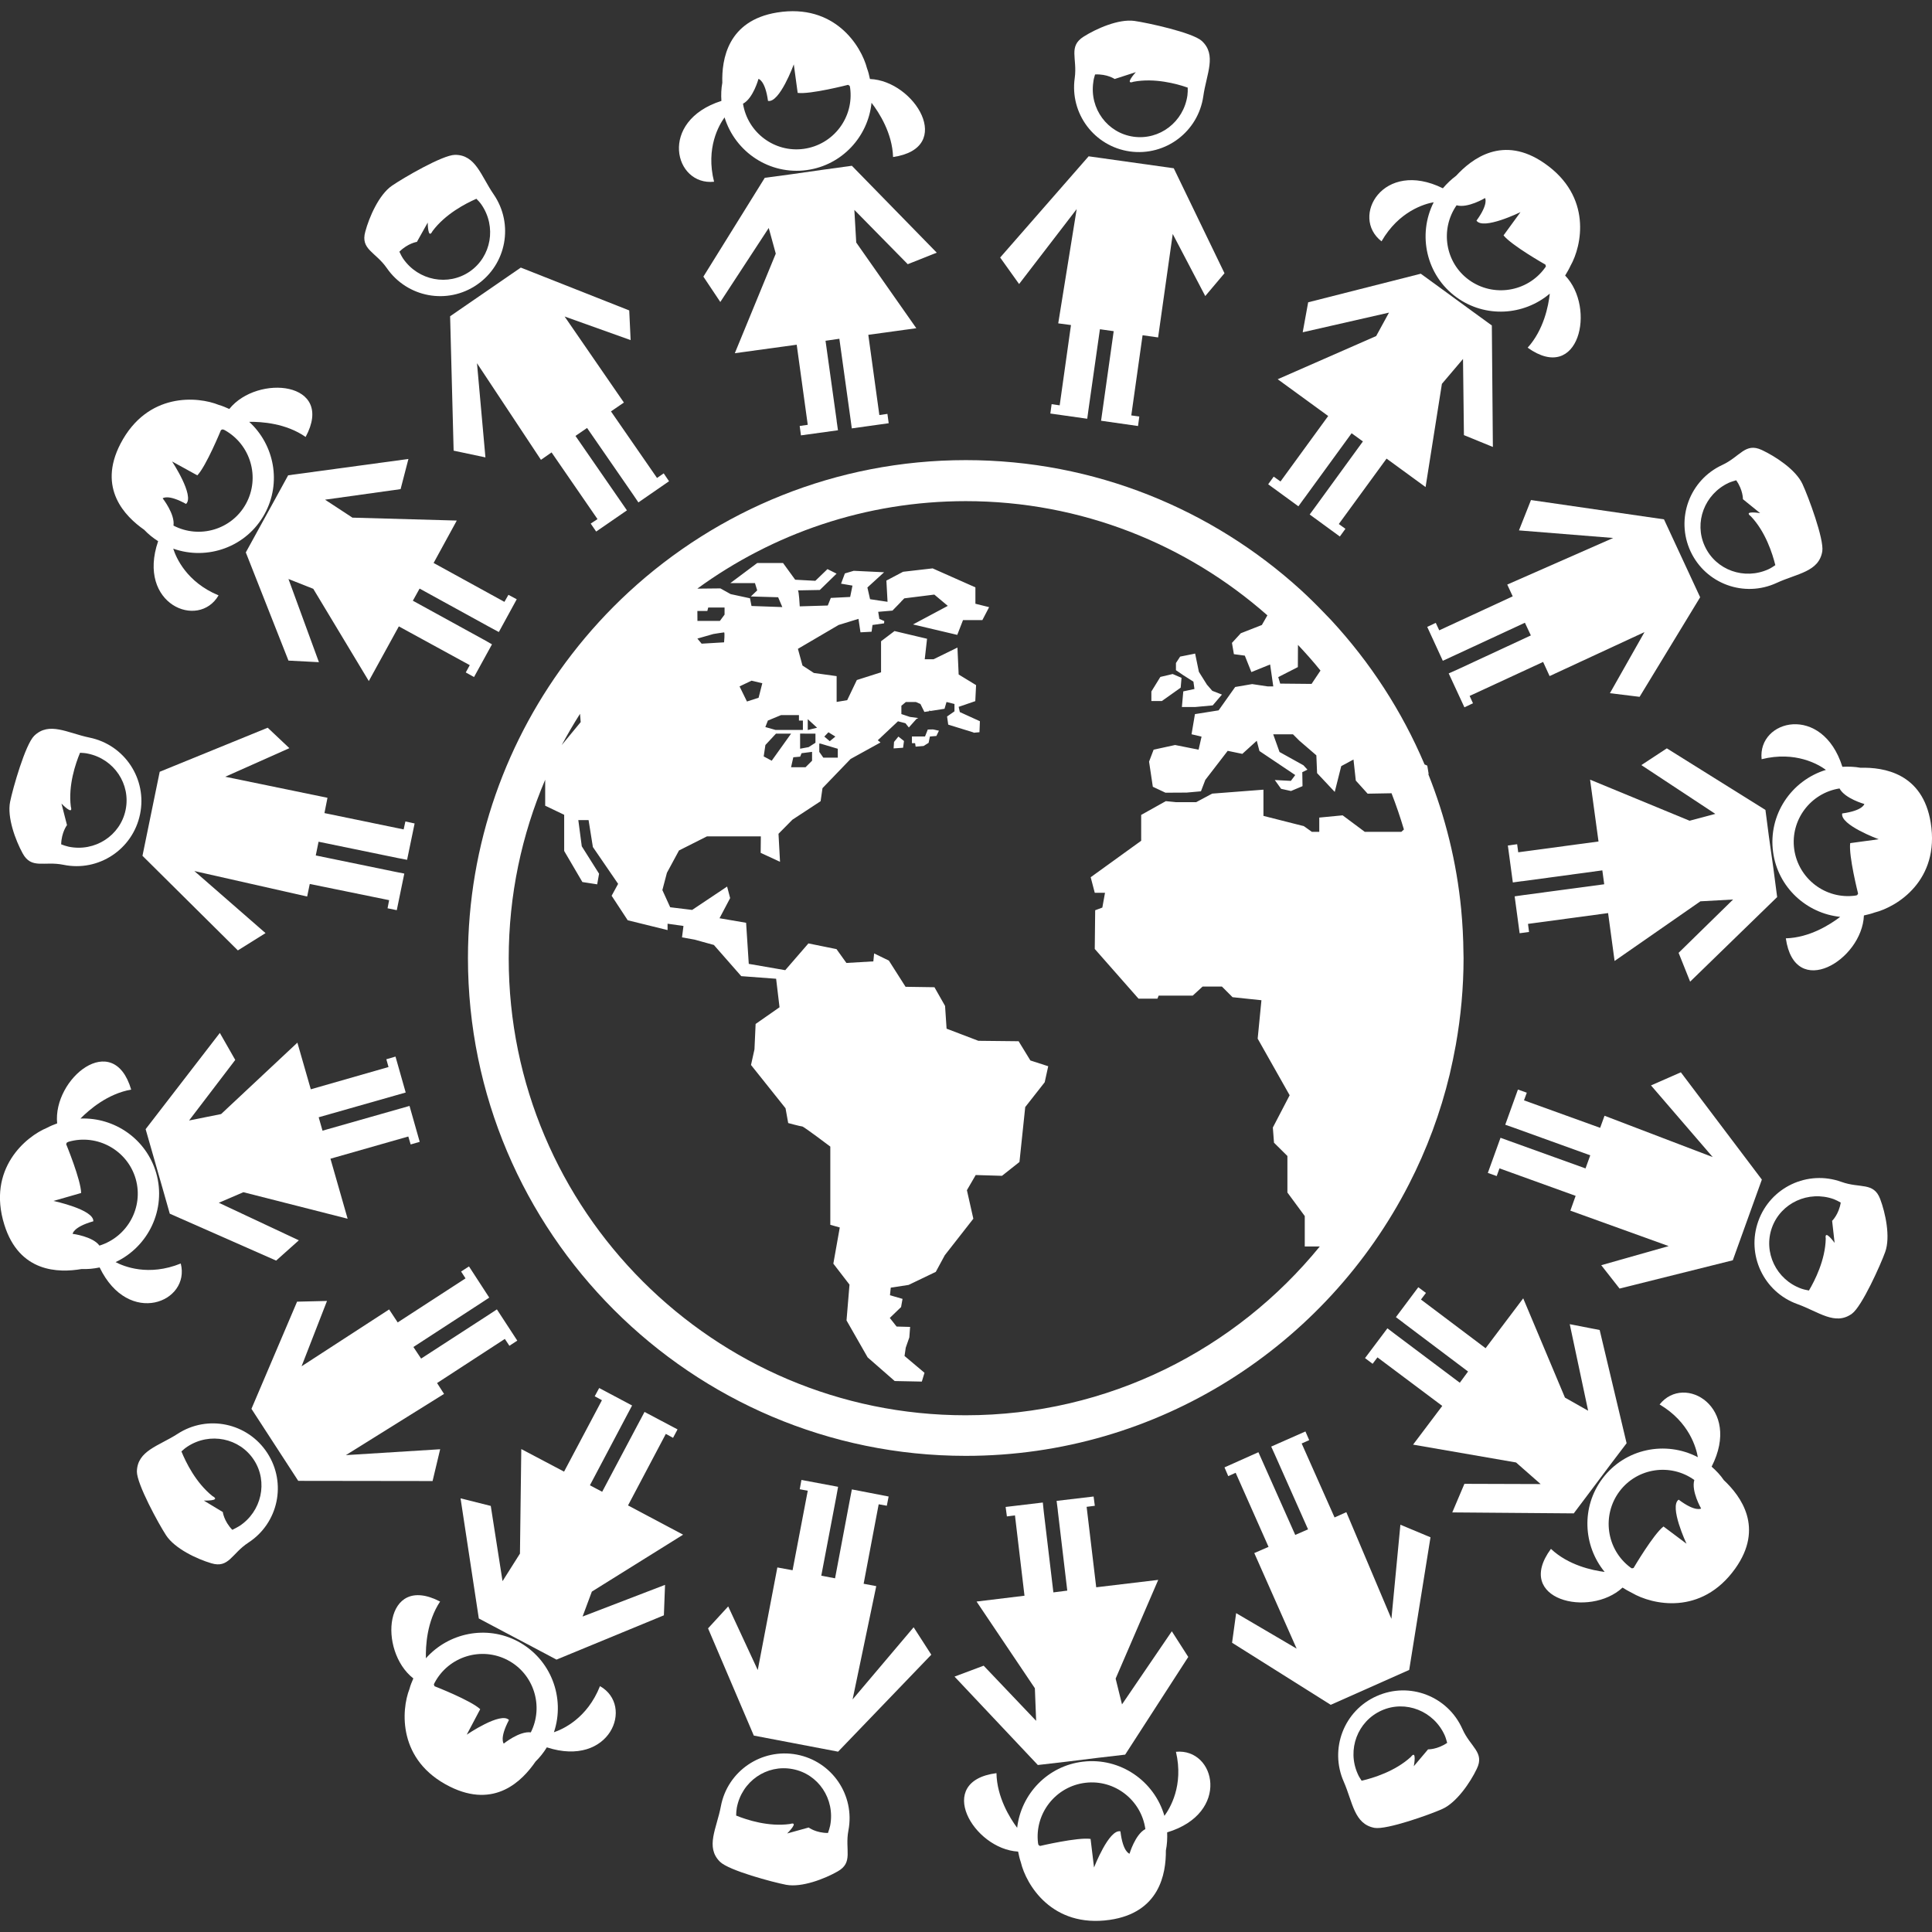 <?xml version="1.0" encoding="UTF-8"?>
<svg xmlns="http://www.w3.org/2000/svg" xmlns:xlink="http://www.w3.org/1999/xlink" version="1.1" id="Capa_1" x="0px" y="0px" width="512px" height="512px" viewBox="0 0 31.84 31.84" style="enable-background:new 0 0 31.84 31.84;" xml:space="preserve">
<rect x="0" y="0" width="31.84" height="31.84" fill="#333333" stroke="none"/>
<g>
	<g>
		<polygon points="19.668,11.234 19.685,11.355 19.501,11.394 19.478,11.652 19.696,11.652 19.986,11.625 20.138,11.447     19.979,11.385 19.891,11.284 19.758,11.072 19.696,10.771 19.449,10.821 19.38,10.927 19.38,11.045 19.498,11.126   " fill="#FFFFFF"></polygon>
		<polygon points="19.458,11.333 19.472,11.171 19.326,11.108 19.123,11.156 18.975,11.396 18.975,11.553 19.148,11.553   " fill="#FFFFFF"></polygon>
		<path d="M15.09,12.305l0.131-0.011l0.083-0.052l0.021-0.104l0.107-0.009l0.042-0.087l-0.099-0.021l-0.085,0.002l-0.045,0.114    h-0.216v0.111h0.052C15.083,12.25,15.084,12.273,15.09,12.305z" fill="#FFFFFF"></path>
		<polygon points="14.898,12.212 14.806,12.139 14.734,12.227 14.727,12.334 14.883,12.323   " fill="#FFFFFF"></polygon>
		<path d="M23.628,3.333c-0.27,0.534-0.125,1.202,0.375,1.566c0.475,0.345,1.109,0.303,1.538-0.06    c-0.022,0.203-0.1,0.598-0.365,0.891c0.848,0.604,1.132-0.656,0.618-1.189c0.032-0.053,0.063-0.105,0.088-0.16    c0.187-0.328,0.363-1.143-0.43-1.691c-0.682-0.473-1.196-0.074-1.455,0.207c-0.079,0.059-0.151,0.127-0.218,0.206    c-0.983-0.485-1.533,0.471-1.011,0.874C23.055,3.479,23.479,3.359,23.628,3.333z M24.005,3.383    c0.183,0.053,0.469-0.119,0.469-0.119s0.063,0.092-0.141,0.372c0.111,0.161,0.725-0.14,0.725-0.14l-0.279,0.383    c0.132,0.166,0.69,0.482,0.69,0.482l0.008,0.029c-0.006,0.01-0.011,0.02-0.017,0.026c-0.29,0.398-0.851,0.487-1.25,0.198    C23.817,4.33,23.729,3.781,24.005,3.383z" fill="#FFFFFF"></path>
		<polygon points="21.49,8.217 21.49,8.218 22.275,7.14 22.461,7.275 21.676,8.354 21.584,8.479 22.081,8.842 22.173,8.715     22.064,8.636 22.851,7.558 23.494,8.027 23.763,6.326 24.111,5.916 24.126,7.171 24.603,7.366 24.586,5.364 24.194,5.079     23.771,4.77 23.415,4.511 21.559,4.982 21.469,5.476 22.891,5.152 22.68,5.538 21.057,6.25 21.889,6.856 21.103,7.935     20.991,7.855 20.9,7.981 21.398,8.344   " fill="#FFFFFF"></polygon>
		<path d="M17.712,1.286c-0.084,0.586,0.323,1.127,0.909,1.21c0.585,0.081,1.126-0.324,1.21-0.911    c0.051-0.365,0.227-0.682-0.027-0.912c-0.153-0.137-0.89-0.297-1.107-0.328c-0.262-0.037-0.631,0.128-0.837,0.258    C17.602,0.765,17.757,0.959,17.712,1.286z M18.047,1.227c0.2-0.01,0.323,0.075,0.323,0.075l0.349-0.113    c0,0-0.198,0.217-0.038,0.158c0.346-0.065,0.709,0.032,0.893,0.097c0.001,0.043,0.001,0.085-0.005,0.129    c-0.062,0.437-0.459,0.74-0.888,0.68c-0.43-0.06-0.727-0.463-0.663-0.898C18.022,1.309,18.035,1.268,18.047,1.227z" fill="#FFFFFF"></path>
		<polygon points="17.744,3.446 17.44,5.329 17.65,5.357 17.464,6.68 17.331,6.661 17.31,6.815 17.918,6.901 17.939,6.747     18.127,5.426 18.354,5.458 18.168,6.778 18.146,6.934 18.755,7.021 18.776,6.865 18.644,6.846 18.83,5.525 19.086,5.561     19.327,3.856 19.863,4.879 20.18,4.503 19.344,2.773 17.941,2.576 16.483,4.244 16.795,4.681   " fill="#FFFFFF"></polygon>
		<path d="M31.819,13.559c-0.131-0.818-0.774-0.916-1.157-0.906c-0.097-0.018-0.197-0.021-0.299-0.016    c-0.33-1.045-1.4-0.781-1.331-0.125c0.558-0.139,0.937,0.086,1.06,0.176c-0.572,0.175-0.954,0.741-0.871,1.354    c0.078,0.58,0.549,1.011,1.106,1.068c-0.162,0.124-0.501,0.343-0.896,0.354c0.147,1.028,1.257,0.362,1.287-0.377    c0.06-0.014,0.118-0.027,0.175-0.048C31.261,14.947,31.972,14.511,31.819,13.559z M30.492,13.895    c-0.028,0.21,0.13,0.832,0.13,0.832l-0.016,0.026c-0.011,0.002-0.021,0.006-0.031,0.007c-0.487,0.066-0.938-0.276-1.006-0.766    c-0.065-0.48,0.269-0.925,0.747-1c0.088,0.167,0.409,0.256,0.409,0.256s-0.021,0.109-0.365,0.156    c-0.038,0.19,0.602,0.425,0.602,0.425L30.492,13.895z" fill="#FFFFFF"></path>
		<polygon points="29.225,14.303 29.152,13.785 29.095,13.348 27.47,12.333 27.05,12.609 28.269,13.413 27.845,13.526     26.205,12.849 26.344,13.868 25.021,14.046 25.003,13.913 24.85,13.934 24.932,14.543 25.086,14.522 25.086,14.523 26.407,14.344     26.438,14.573 25.117,14.75 24.962,14.772 25.044,15.38 25.199,15.359 25.182,15.226 26.502,15.048 26.609,15.837 28.023,14.854     28.562,14.824 27.664,15.703 27.854,16.178 29.288,14.784   " fill="#FFFFFF"></polygon>
		<path d="M29.281,9.606c0.335-0.155,0.696-0.181,0.751-0.52c0.031-0.202-0.232-0.906-0.326-1.108    c-0.109-0.238-0.45-0.459-0.671-0.562c-0.274-0.128-0.355,0.11-0.654,0.248c-0.536,0.249-0.769,0.884-0.521,1.421    C28.109,9.622,28.744,9.855,29.281,9.606z M28.49,7.957c0.041-0.018,0.082-0.029,0.123-0.042c0.115,0.163,0.111,0.312,0.111,0.312    l0.284,0.23c0,0-0.29-0.049-0.152,0.053c0.242,0.256,0.355,0.615,0.402,0.804c-0.035,0.023-0.069,0.047-0.11,0.066    c-0.399,0.184-0.87,0.017-1.052-0.378C27.914,8.61,28.091,8.143,28.49,7.957z" fill="#FFFFFF"></path>
		<polygon points="25.033,8.741 26.586,8.866 24.84,9.634 24.93,9.828 23.719,10.388 23.662,10.265 23.521,10.331 23.778,10.89     23.921,10.824 25.131,10.263 25.229,10.472 24.019,11.034 23.875,11.098 24.134,11.657 24.275,11.59 24.22,11.469 25.431,10.909     25.538,11.142 27.102,10.417 26.532,11.424 27.021,11.484 28.019,9.843 27.423,8.559 25.231,8.241   " fill="#FFFFFF"></polygon>
		<path d="M28.208,24.171c0.5-0.978-0.447-1.542-0.857-1.025c0.493,0.293,0.604,0.72,0.63,0.869c-0.53-0.277-1.2-0.144-1.572,0.352    c-0.352,0.469-0.32,1.104,0.036,1.539c-0.203-0.026-0.597-0.109-0.885-0.38c-0.618,0.838,0.639,1.142,1.18,0.638    c0.051,0.032,0.104,0.063,0.158,0.089c0.325,0.19,1.137,0.382,1.698-0.401c0.482-0.675,0.094-1.195-0.187-1.459    C28.354,24.311,28.285,24.239,28.208,24.171z M27.665,24.715c-0.161,0.108,0.129,0.726,0.129,0.726l-0.379-0.284    c-0.167,0.129-0.493,0.684-0.493,0.684l-0.028,0.006c-0.01-0.006-0.02-0.01-0.026-0.016c-0.394-0.296-0.474-0.857-0.178-1.253    c0.292-0.389,0.843-0.469,1.233-0.187c-0.054,0.183,0.112,0.47,0.112,0.47S27.942,24.923,27.665,24.715z" fill="#FFFFFF"></path>
		<polygon points="23.934,24.925 25.936,24.941 26.228,24.553 26.541,24.135 26.807,23.785 26.363,21.919 25.87,21.823     26.173,23.249 25.791,23.033 25.103,21.397 24.483,22.219 23.418,21.417 23.5,21.308 23.374,21.214 23.005,21.707 23.129,21.8     23.129,21.801 24.194,22.603 24.058,22.788 22.99,21.986 22.865,21.891 22.496,22.382 22.621,22.476 22.701,22.37 23.769,23.17     23.288,23.808 24.985,24.102 25.39,24.458 24.134,24.454   " fill="#FFFFFF"></polygon>
		<path d="M30.348,19.478c-0.558-0.201-1.17,0.088-1.37,0.645c-0.2,0.556,0.087,1.169,0.644,1.369    c0.349,0.125,0.621,0.36,0.899,0.158c0.165-0.12,0.473-0.809,0.548-1.018c0.089-0.248,0.003-0.644-0.083-0.872    C30.879,19.476,30.654,19.589,30.348,19.478z M30.194,20.12l0.041,0.363c0,0-0.172-0.238-0.146-0.069    c-0.008,0.352-0.179,0.688-0.277,0.854c-0.042-0.008-0.084-0.016-0.126-0.031c-0.413-0.148-0.63-0.6-0.483-1.007    c0.147-0.406,0.602-0.615,1.017-0.468c0.042,0.016,0.078,0.036,0.116,0.057C30.304,20.015,30.194,20.12,30.194,20.12z" fill="#FFFFFF"></path>
		<polygon points="29.036,19.44 27.701,17.672 27.209,17.888 28.226,19.069 26.443,18.388 26.371,18.587 25.116,18.134     25.162,18.008 25.016,17.956 24.807,18.536 24.953,18.587 26.208,19.04 26.13,19.256 24.875,18.804 24.729,18.751 24.52,19.33     24.666,19.382 24.712,19.255 25.967,19.708 25.88,19.952 27.5,20.536 26.389,20.851 26.691,21.236 28.557,20.77   " fill="#FFFFFF"></polygon>
		<path d="M19.38,28.87c0.131,0.559-0.101,0.934-0.19,1.056c-0.167-0.575-0.728-0.966-1.342-0.893    c-0.581,0.068-1.02,0.531-1.085,1.09c-0.122-0.164-0.334-0.507-0.341-0.901c-1.03,0.133-0.381,1.251,0.357,1.293    c0.012,0.062,0.025,0.119,0.045,0.177c0.087,0.366,0.511,1.085,1.465,0.948c0.821-0.119,0.928-0.76,0.925-1.143    c0.02-0.099,0.025-0.197,0.021-0.299C20.284,29.882,20.036,28.808,19.38,28.87z M18.615,30.55c0,0-0.109-0.024-0.15-0.369    c-0.189-0.041-0.435,0.596-0.435,0.596l-0.057-0.471c-0.209-0.031-0.833,0.116-0.833,0.116l-0.026-0.017    c-0.002-0.012-0.005-0.021-0.007-0.031c-0.059-0.488,0.292-0.935,0.781-0.993c0.481-0.058,0.921,0.284,0.988,0.763    C18.709,30.23,18.615,30.55,18.615,30.55z" fill="#FFFFFF"></path>
		<polygon points="17.586,29.032 18.106,28.968 18.543,28.917 19.583,27.307 19.312,26.884 18.491,28.089 18.386,27.664     19.088,26.037 18.066,26.159 17.908,24.833 18.043,24.816 18.023,24.663 17.413,24.735 17.433,24.89 17.432,24.89 17.589,26.214     17.36,26.243 17.202,24.917 17.186,24.762 16.573,24.835 16.594,24.991 16.727,24.974 16.884,26.298 16.094,26.394 17.055,27.823     17.076,28.36 16.211,27.451 15.731,27.631 17.104,29.088   " fill="#FFFFFF"></polygon>
		<path d="M22.689,27.952c-0.54,0.238-0.783,0.87-0.543,1.412c0.148,0.338,0.169,0.697,0.507,0.76    c0.202,0.034,0.911-0.219,1.114-0.31c0.239-0.106,0.466-0.442,0.571-0.663c0.133-0.272-0.104-0.356-0.237-0.656    C23.861,27.954,23.229,27.71,22.689,27.952z M23.535,28.83L23.3,29.108c0,0,0.055-0.289-0.05-0.152    c-0.26,0.237-0.62,0.347-0.81,0.391c-0.023-0.036-0.047-0.071-0.064-0.112c-0.18-0.401-0.003-0.869,0.394-1.046    c0.395-0.176,0.859,0.009,1.039,0.409c0.019,0.042,0.028,0.083,0.041,0.125C23.685,28.835,23.535,28.83,23.535,28.83z" fill="#FFFFFF"></path>
		<polygon points="23.575,25.335 23.079,25.128 22.931,26.679 22.188,24.921 21.994,25.008 21.452,23.789 21.576,23.734     21.514,23.591 20.95,23.84 21.015,23.984 21.557,25.204 21.346,25.296 20.804,24.079 20.739,23.933 20.18,24.183 20.242,24.327     20.364,24.272 20.906,25.493 20.671,25.595 21.369,27.17 20.372,26.585 20.305,27.073 21.931,28.096 23.224,27.521   " fill="#FFFFFF"></polygon>
		<path d="M9.888,27.788c-0.212,0.534-0.614,0.711-0.759,0.76c0.19-0.567-0.048-1.207-0.596-1.498    c-0.517-0.273-1.141-0.141-1.514,0.279c-0.005-0.204,0.015-0.606,0.234-0.935c-0.923-0.479-1.024,0.812-0.441,1.267    c-0.024,0.057-0.048,0.111-0.063,0.171c-0.138,0.352-0.197,1.183,0.665,1.612c0.742,0.37,1.195-0.097,1.411-0.412    c0.07-0.069,0.133-0.147,0.187-0.235C10.054,29.136,10.46,28.111,9.888,27.788z M8.748,28.55    c-0.187-0.025-0.446,0.185-0.446,0.185s-0.076-0.082,0.086-0.389c-0.133-0.142-0.696,0.242-0.696,0.242l0.222-0.42    c-0.153-0.145-0.752-0.378-0.752-0.378l-0.012-0.028c0.004-0.009,0.007-0.021,0.012-0.028c0.23-0.436,0.772-0.604,1.208-0.373    C8.798,27.587,8.965,28.119,8.748,28.55z" fill="#FFFFFF"></path>
		<polygon points="11.258,25.292 10.35,24.81 10.973,23.631 11.092,23.696 11.166,23.557 10.622,23.269 10.548,23.409     10.548,23.408 9.924,24.585 9.722,24.478 10.345,23.299 10.417,23.163 9.875,22.875 9.801,23.011 9.92,23.076 9.296,24.253     8.591,23.881 8.569,25.604 8.282,26.058 8.088,24.818 7.59,24.693 7.891,26.673 8.319,26.9 8.783,27.145 9.171,27.351     10.941,26.621 10.96,26.119 9.601,26.641 9.754,26.23   " fill="#FFFFFF"></polygon>
		<path d="M13.13,28.916c-0.58-0.109-1.141,0.271-1.25,0.853c-0.068,0.362-0.259,0.671-0.015,0.913    c0.146,0.145,0.873,0.338,1.091,0.38c0.259,0.048,0.636-0.099,0.848-0.22c0.265-0.148,0.117-0.354,0.178-0.674    C14.094,29.584,13.711,29.026,13.13,28.916z M13.645,30.208c-0.199,0-0.318-0.09-0.318-0.09l-0.354,0.098    c0,0,0.21-0.207,0.046-0.156c-0.349,0.049-0.706-0.065-0.887-0.139c0.001-0.043,0.003-0.085,0.011-0.129    c0.082-0.435,0.492-0.718,0.918-0.637c0.426,0.079,0.703,0.494,0.621,0.929C13.673,30.128,13.659,30.168,13.645,30.208z" fill="#FFFFFF"></path>
		<polygon points="14.051,28.007 14.441,26.14 14.233,26.101 14.481,24.791 14.615,24.815 14.645,24.663 14.039,24.546     14.009,24.701 13.762,26.011 13.535,25.968 13.784,24.659 13.812,24.503 13.208,24.39 13.18,24.543 13.312,24.568 13.062,25.878     12.811,25.832 12.488,27.523 12.001,26.474 11.669,26.836 12.423,28.603 13.812,28.868 15.348,27.27 15.057,26.818   " fill="#FFFFFF"></polygon>
		<path d="M2.979,20.823C2.446,21.039,2.04,20.871,1.905,20.8c0.541-0.255,0.839-0.87,0.67-1.466    c-0.162-0.563-0.688-0.922-1.249-0.9c0.144-0.145,0.447-0.409,0.836-0.477c-0.294-0.998-1.294-0.18-1.22,0.557    c-0.058,0.021-0.114,0.044-0.166,0.072c-0.35,0.145-0.991,0.676-0.705,1.596c0.246,0.793,0.896,0.797,1.274,0.732    c0.098,0.004,0.197-0.005,0.297-0.026C2.119,21.875,3.142,21.46,2.979,20.823z M1.639,20.528c-0.11-0.152-0.442-0.194-0.442-0.194    s0.007-0.112,0.341-0.207c0.011-0.194-0.657-0.335-0.657-0.335l0.456-0.131c-0.002-0.211-0.247-0.806-0.247-0.806l0.013-0.026    c0.011-0.004,0.02-0.01,0.029-0.013c0.473-0.135,0.97,0.142,1.105,0.615C2.369,19.898,2.101,20.384,1.639,20.528z" fill="#FFFFFF"></path>
		<polygon points="6.768,18.861 6.917,18.818 6.749,18.226 6.599,18.269 6.598,18.269 5.315,18.634 5.252,18.413 6.535,18.048     6.686,18.005 6.518,17.413 6.367,17.457 6.403,17.585 5.122,17.952 4.901,17.183 3.644,18.36 3.116,18.466 3.877,17.468     3.623,17.023 2.4,18.609 2.534,19.077 2.678,19.58 2.798,20.002 4.551,20.775 4.925,20.441 3.606,19.822 4.011,19.648     5.729,20.085 5.446,19.096 6.729,18.73   " fill="#FFFFFF"></polygon>
		<path d="M2.926,23.631c-0.31,0.2-0.663,0.276-0.67,0.62c-0.002,0.205,0.359,0.865,0.481,1.051    c0.144,0.221,0.511,0.392,0.745,0.461c0.29,0.088,0.336-0.16,0.61-0.339c0.496-0.322,0.636-0.983,0.313-1.479    C4.083,23.45,3.422,23.308,2.926,23.631z M3.943,25.151c-0.037,0.023-0.076,0.042-0.115,0.061    c-0.139-0.146-0.156-0.293-0.156-0.293L3.359,24.73c0,0,0.294,0.009,0.144-0.073c-0.276-0.22-0.44-0.558-0.513-0.737    c0.031-0.028,0.063-0.057,0.101-0.081c0.368-0.24,0.858-0.141,1.094,0.222C4.42,24.421,4.312,24.912,3.943,25.151z" fill="#FFFFFF"></path>
		<polygon points="7.254,23.884 5.7,23.981 7.318,22.972 7.203,22.793 8.32,22.066 8.395,22.179 8.525,22.094 8.189,21.579     8.06,21.664 6.94,22.39 6.813,22.199 7.934,21.47 8.063,21.385 7.729,20.871 7.599,20.955 7.672,21.068 6.554,21.794 6.413,21.58     4.97,22.517 5.389,21.44 4.896,21.452 4.144,23.218 4.915,24.405 7.129,24.408   " fill="#FFFFFF"></polygon>
		<path d="M2.376,8.731c0.067,0.071,0.146,0.135,0.23,0.188c-0.355,1.038,0.664,1.462,0.996,0.893    c-0.53-0.22-0.701-0.625-0.747-0.77c0.566,0.2,1.209-0.029,1.506-0.572c0.282-0.514,0.16-1.139-0.254-1.518    c0.204-0.003,0.605,0.023,0.93,0.249c0.492-0.915-0.795-1.038-1.258-0.461C3.724,6.716,3.667,6.69,3.608,6.674    C3.261,6.532,2.43,6.458,1.985,7.314C1.604,8.051,2.062,8.511,2.376,8.731z M3.066,8.305c0.145-0.132-0.23-0.7-0.23-0.7    l0.416,0.229c0.146-0.152,0.39-0.747,0.39-0.747L3.67,7.076C3.682,7.08,3.689,7.082,3.7,7.087C4.13,7.324,4.291,7.869,4.054,8.302    c-0.234,0.427-0.767,0.583-1.195,0.36c0.028-0.188-0.178-0.449-0.178-0.449S2.764,8.138,3.066,8.305z" fill="#FFFFFF"></path>
		<polygon points="7.812,11.158 8.108,10.619 7.974,10.542 7.973,10.542 6.804,9.9 6.915,9.7 8.083,10.342 8.221,10.416     8.516,9.876 8.379,9.803 8.313,9.919 7.146,9.278 7.528,8.579 5.808,8.531 5.357,8.235 6.602,8.061 6.731,7.564 4.749,7.833     4.515,8.26 4.263,8.718 4.051,9.104 4.754,10.887 5.256,10.913 4.754,9.542 5.163,9.704 6.078,11.224 6.573,10.323 7.742,10.962     7.676,11.082   " fill="#FFFFFF"></polygon>
		<path d="M1.045,14.252c0.579,0.12,1.144-0.254,1.263-0.833c0.12-0.578-0.252-1.144-0.832-1.263    c-0.361-0.074-0.666-0.27-0.913-0.029c-0.146,0.144-0.352,0.867-0.396,1.085c-0.053,0.258,0.089,0.637,0.206,0.851    C0.519,14.331,0.725,14.187,1.045,14.252z M1.013,13.243c0,0,0.202,0.211,0.154,0.049c-0.044-0.35,0.077-0.706,0.152-0.886    c0.043,0.002,0.085,0.004,0.129,0.014c0.432,0.088,0.71,0.503,0.622,0.928c-0.087,0.424-0.507,0.695-0.938,0.606    c-0.044-0.01-0.083-0.023-0.124-0.039c0.005-0.199,0.096-0.317,0.096-0.317L1.013,13.243z" fill="#FFFFFF"></path>
		<polygon points="4.412,11.993 2.632,12.719 2.348,14.104 3.92,15.663 4.376,15.378 3.203,14.355 5.062,14.775 5.105,14.568     6.413,14.835 6.387,14.969 6.539,15 6.663,14.397 6.511,14.367 5.204,14.098 5.25,13.872 6.557,14.141 6.709,14.17 6.833,13.571     6.681,13.538 6.652,13.669 5.347,13.4 5.397,13.148 3.712,12.801 4.769,12.33   " fill="#FFFFFF"></polygon>
		<path d="M11.768,2.995c-0.141-0.557,0.083-0.937,0.173-1.06c0.177,0.573,0.744,0.952,1.356,0.868    c0.58-0.08,1.01-0.551,1.066-1.109c0.125,0.162,0.343,0.5,0.355,0.894c1.028-0.15,0.358-1.257-0.381-1.286    c-0.013-0.059-0.026-0.119-0.048-0.175c-0.094-0.365-0.53-1.075-1.482-0.921c-0.818,0.133-0.914,0.776-0.903,1.158    c-0.018,0.098-0.022,0.197-0.015,0.299C10.845,1.997,11.11,3.065,11.768,2.995z M12.5,1.3c0,0,0.11,0.021,0.157,0.363    c0.191,0.038,0.425-0.602,0.425-0.602l0.064,0.47c0.209,0.027,0.831-0.133,0.831-0.133l0.026,0.017    c0.002,0.011,0.006,0.02,0.007,0.031c0.067,0.487-0.273,0.939-0.763,1.007c-0.481,0.067-0.926-0.267-1.002-0.744    C12.413,1.621,12.5,1.3,12.5,1.3z" fill="#FFFFFF"></path>
		<polygon points="15.438,4.164 14.039,2.732 13.559,2.798 13.039,2.872 12.604,2.93 11.592,4.559 11.871,4.977 12.669,3.757     12.785,4.18 12.11,5.821 13.13,5.681 13.312,7.001 13.179,7.02 13.2,7.175 13.81,7.091 13.788,6.936 13.789,6.936 13.605,5.616     13.833,5.583 14.017,6.906 14.038,7.06 14.646,6.975 14.625,6.821 14.492,6.84 14.31,5.518 15.101,5.409 14.111,3.997     14.08,3.459 14.96,4.354   " fill="#FFFFFF"></polygon>
		<path d="M6.374,4.417c0.337,0.488,1.002,0.61,1.488,0.274c0.486-0.335,0.609-1,0.273-1.489C7.926,2.899,7.84,2.549,7.497,2.552    C7.292,2.555,6.642,2.935,6.459,3.061C6.243,3.21,6.083,3.582,6.02,3.818C5.938,4.111,6.188,4.15,6.374,4.417z M6.871,3.986    l0.178-0.318c0,0,0.001,0.293,0.079,0.141c0.21-0.282,0.544-0.455,0.723-0.533c0.029,0.029,0.058,0.059,0.084,0.097    c0.249,0.362,0.164,0.854-0.192,1.101C7.386,4.72,6.895,4.625,6.645,4.264C6.62,4.227,6.601,4.188,6.582,4.148    C6.723,4.008,6.871,3.986,6.871,3.986z" fill="#FFFFFF"></path>
		<polygon points="7.476,7.427 8,7.538 7.861,5.986 8.915,7.578 9.09,7.456 9.847,8.555 9.735,8.629 9.825,8.76 10.332,8.411     10.243,8.282 9.484,7.184 9.675,7.053 10.433,8.15 10.521,8.28 11.026,7.931 10.938,7.801 10.828,7.877 10.069,6.78 10.282,6.634     9.305,5.216 10.393,5.605 10.37,5.116 8.583,4.41 7.418,5.212   " fill="#FFFFFF"></polygon>
		<path d="M9.424,10.782c-1.072,1.387-1.712,3.123-1.712,5.007c0,4.522,3.681,8.204,8.204,8.204c3.182,0,5.944-1.822,7.305-4.478    c0.291-0.567,0.518-1.174,0.67-1.807c0.038-0.161,0.071-0.322,0.101-0.486c0.083-0.467,0.128-0.945,0.128-1.435    c0-0.028-0.001-0.057-0.002-0.085c-0.002-0.24-0.015-0.479-0.037-0.713c-0.075-0.781-0.263-1.531-0.543-2.233h0.007l-0.023-0.138    l-0.045-0.02c-0.373-0.881-0.897-1.684-1.538-2.377c-0.042-0.045-0.085-0.09-0.128-0.133c-0.122-0.127-0.246-0.249-0.375-0.367    c-1.459-1.327-3.397-2.138-5.519-2.138c-2.141,0-4.093,0.825-5.555,2.174C10.021,10.072,9.708,10.414,9.424,10.782z M9.559,11.764    L9.57,11.9L9.257,12.28C9.352,12.104,9.452,11.932,9.559,11.764z M21.389,10.994l0.002-0.366c0.129,0.137,0.253,0.276,0.371,0.423    l-0.147,0.22l-0.517-0.005l-0.032-0.107L21.389,10.994z M11.493,10.082v-0.013h0.164l0.015-0.057h0.269v0.117l-0.077,0.104h-0.37    L11.493,10.082L11.493,10.082z M11.755,10.449c0,0,0.164-0.027,0.178-0.027c0.015,0,0,0.164,0,0.164l-0.37,0.022l-0.07-0.084    L11.755,10.449z M10.991,14.384l0.199-0.368l0.46-0.232h0.889l-0.003,0.271l0.319,0.148l-0.025-0.462l0.229-0.232l0.465-0.305    l0.031-0.215l0.463-0.481l0.493-0.272L14.466,12.2l0.333-0.313l0.123,0.032l0.056,0.07l0.126-0.141l0.031-0.014l-0.139-0.019    l-0.141-0.047v-0.137l0.074-0.062h0.165l0.075,0.033l0.065,0.131l0.08-0.012v-0.012l0.022,0.008l0.23-0.036l0.033-0.112    l0.131,0.033v0.121l-0.122,0.085l0.019,0.134l0.417,0.129c0,0,0.001,0.002,0.001,0.005l0.097-0.009l0.007-0.181l-0.331-0.151    l-0.019-0.086l0.274-0.094l0.013-0.264l-0.287-0.175l-0.02-0.444l-0.394,0.193h-0.145l0.038-0.338L14.742,10.4l-0.222,0.168v0.512    l-0.399,0.127l-0.159,0.332l-0.174,0.029v-0.425l-0.375-0.052l-0.188-0.123l-0.075-0.275L13.82,10.3l0.328-0.101l0.033,0.222    l0.183-0.01l0.015-0.111l0.191-0.027l0.003-0.038L14.492,10.2l-0.019-0.117l0.235-0.02l0.142-0.146l0.008-0.012h0.002l0.043-0.044    l0.495-0.062l0.222,0.186l-0.573,0.306l0.729,0.172l0.095-0.244h0.319l0.111-0.213l-0.226-0.056V9.68L15.37,9.367l-0.487,0.056    l-0.275,0.145l0.019,0.35l-0.288-0.043l-0.044-0.193l0.275-0.251l-0.5-0.024L13.924,9.45l-0.063,0.169l0.188,0.032l-0.038,0.187    l-0.319,0.016l-0.05,0.125L13.18,9.993c0,0-0.013-0.263-0.031-0.263s0.362-0.007,0.362-0.007l0.276-0.269l-0.15-0.075l-0.2,0.193    l-0.332-0.018l-0.2-0.275h-0.426l-0.443,0.331h0.406l0.037,0.12l-0.105,0.1l0.45,0.013l0.069,0.162l-0.508-0.018L12.36,9.86    l-0.319-0.069l-0.169-0.094l-0.38,0.004c1.243-0.906,2.771-1.442,4.424-1.442c1.903,0,3.644,0.712,4.971,1.882l-0.091,0.159    l-0.347,0.136l-0.146,0.159l0.032,0.186l0.18,0.024l0.108,0.271l0.309-0.125l0.052,0.361h-0.094l-0.254-0.038l-0.28,0.048    l-0.273,0.385l-0.39,0.062l-0.056,0.332l0.165,0.039l-0.049,0.215l-0.387-0.077l-0.354,0.077l-0.075,0.197l0.062,0.414    l0.208,0.098l0.35-0.002l0.235-0.021l0.072-0.188l0.369-0.479l0.241,0.05l0.238-0.216l0.044,0.169l0.59,0.396l-0.072,0.096    l-0.265-0.014L21.113,13l0.163,0.036l0.19-0.08l-0.004-0.23l0.085-0.042l-0.066-0.072l-0.394-0.219l-0.104-0.291h0.326    l0.104,0.104l0.281,0.242l0.012,0.293l0.291,0.31l0.107-0.425l0.202-0.109l0.038,0.347l0.195,0.216l0.394-0.007    c0.076,0.196,0.144,0.395,0.204,0.597l-0.042,0.039h-0.603l-0.365-0.272l-0.385,0.037v0.235h-0.122l-0.132-0.094l-0.666-0.169    v-0.432l-0.845,0.065l-0.264,0.141h-0.335l-0.165-0.017l-0.406,0.227v0.426l-0.832,0.601l0.067,0.256h0.169l-0.044,0.244    l-0.118,0.044l-0.007,0.638l0.721,0.819h0.312l0.02-0.05h0.562l0.162-0.149h0.319l0.175,0.175l0.476,0.05l-0.062,0.633    l0.527,0.933l-0.277,0.532l0.019,0.25l0.221,0.219v0.602l0.286,0.388v0.501h0.248c-1.382,1.695-3.484,2.782-5.838,2.782    c-4.151,0-7.529-3.378-7.529-7.528c0-1.045,0.215-2.041,0.601-2.946v0.428l0.313,0.15v0.596l0.3,0.512l0.244,0.038l0.031-0.175    l-0.285-0.452l-0.057-0.432h0.169l0.071,0.444l0.416,0.607l-0.107,0.196l0.265,0.404l0.657,0.162v-0.105l0.262,0.037l-0.024,0.188    l0.206,0.037l0.319,0.088l0.451,0.514l0.575,0.043l0.056,0.47l-0.394,0.275l-0.019,0.419l-0.057,0.257l0.569,0.713l0.044,0.244    c0,0,0.206,0.056,0.231,0.056c0.024,0,0.463,0.332,0.463,0.332v1.289l0.156,0.044l-0.106,0.596L14,21.171l-0.049,0.59l0.348,0.609    l0.446,0.39l0.447,0.009l0.044-0.145l-0.329-0.277l0.02-0.137l0.059-0.169l0.013-0.173l-0.223-0.006l-0.112-0.142l0.186-0.179    l0.024-0.135l-0.207-0.06l0.013-0.125l0.294-0.045l0.448-0.215l0.149-0.275l0.47-0.601l-0.106-0.47l0.145-0.25l0.433,0.013    l0.288-0.228l0.095-0.905l0.321-0.409l0.058-0.264l-0.294-0.095l-0.194-0.317l-0.663-0.007l-0.524-0.2l-0.025-0.375l-0.175-0.308    l-0.476-0.007l-0.275-0.432l-0.243-0.118l-0.013,0.131l-0.444,0.026l-0.163-0.228l-0.463-0.094l-0.382,0.441l-0.601-0.104    l-0.044-0.677l-0.438-0.075l0.175-0.332l-0.05-0.19l-0.576,0.385l-0.362-0.044l-0.129-0.283L10.991,14.384z M12.188,11.312    l0.197-0.094l0.178,0.042l-0.061,0.239l-0.192,0.062L12.188,11.312z M13.232,11.875v0.155h-0.45l-0.169-0.048l0.042-0.107    l0.217-0.09h0.295v0.09H13.232z M13.439,12.091v0.15l-0.113,0.072l-0.14,0.026c0,0,0-0.226,0-0.249L13.439,12.091L13.439,12.091z     M13.312,12.031v-0.179l0.154,0.141L13.312,12.031z M13.383,12.391v0.146l-0.107,0.107h-0.239l0.037-0.164l0.113-0.01l0.023-0.057    L13.383,12.391z M12.788,12.091h0.249l-0.319,0.446l-0.132-0.071l0.028-0.188L12.788,12.091z M13.807,12.34v0.146h-0.239    l-0.066-0.095v-0.136h0.02L13.807,12.34z M13.585,12.139l0.068-0.071l0.114,0.071l-0.092,0.076L13.585,12.139z" fill="#FFFFFF"></path>
	</g>
</g>
<g>
</g>
<g>
</g>
<g>
</g>
<g>
</g>
<g>
</g>
<g>
</g>
<g>
</g>
<g>
</g>
<g>
</g>
<g>
</g>
<g>
</g>
<g>
</g>
<g>
</g>
<g>
</g>
<g>
</g>
</svg>
